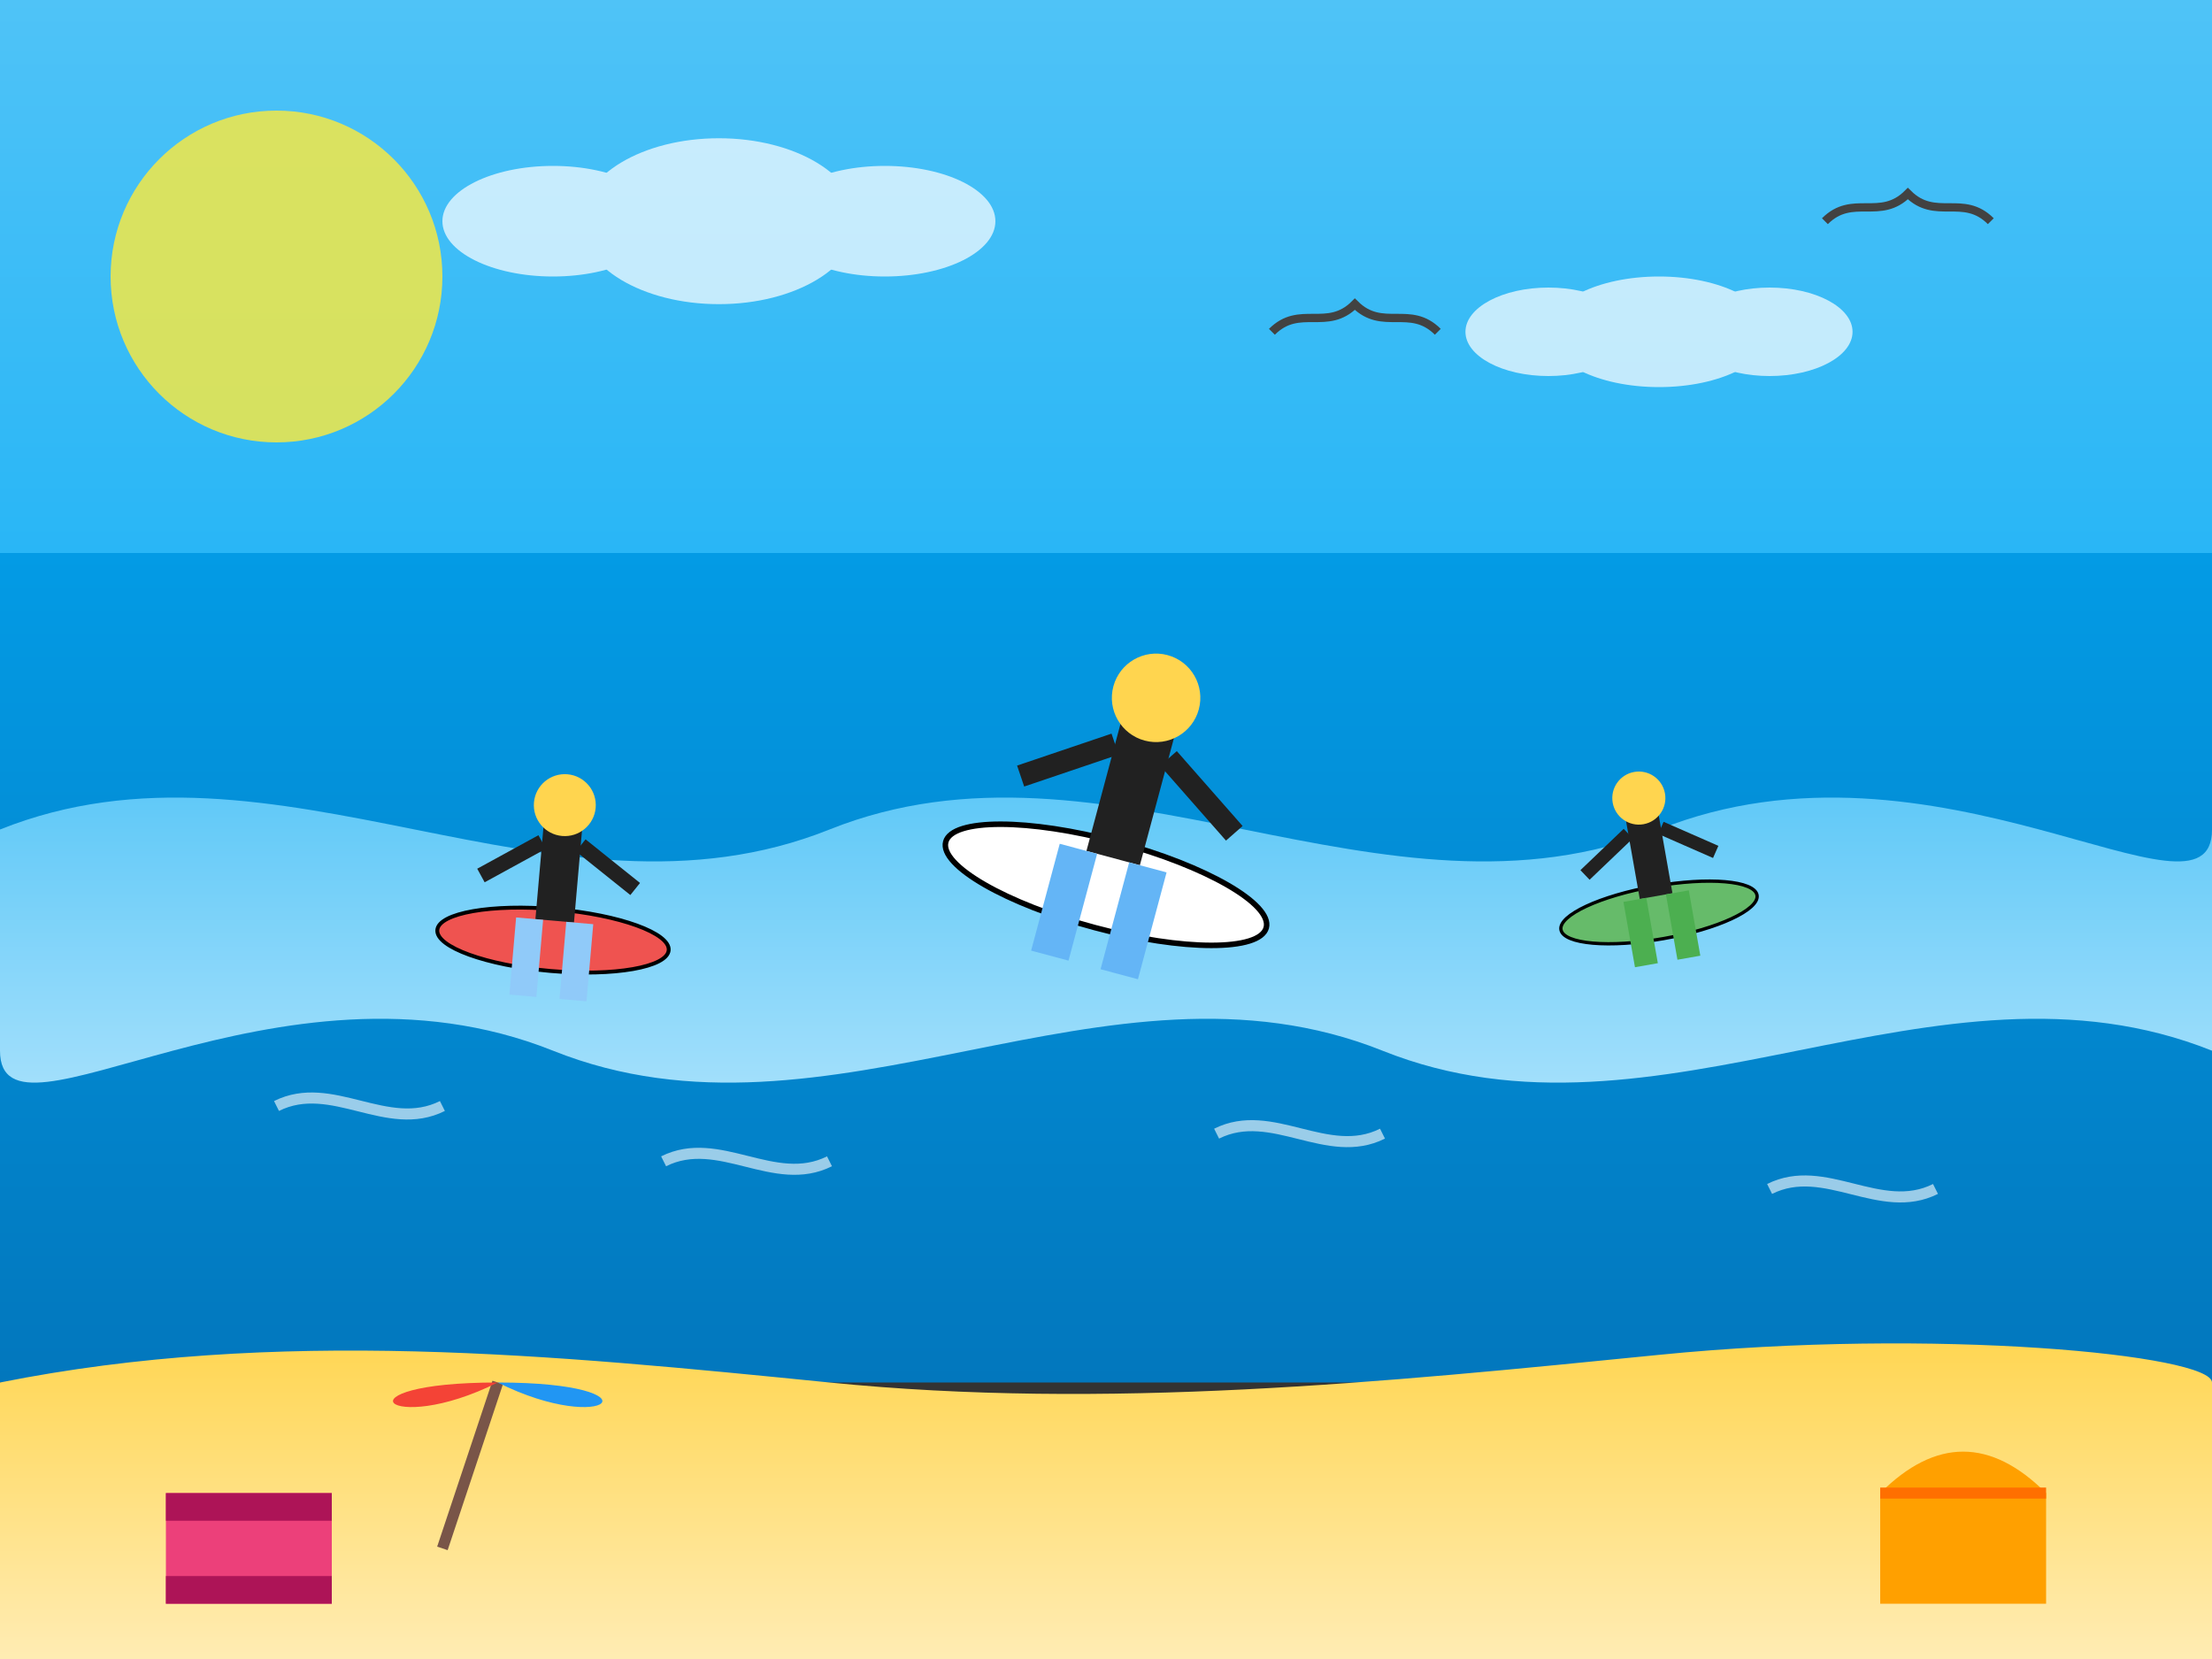 <svg xmlns="http://www.w3.org/2000/svg" viewBox="0 0 400 300" width="400" height="300">
  <rect x="0" y="0" width="400" height="300" fill="#333333" stroke="none"/>
  <!-- Sky and ocean gradients -->
  <defs>
    <linearGradient id="sky-gradient" x1="0%" y1="0%" x2="0%" y2="100%">
      <stop offset="0%" stop-color="#4fc3f7" />
      <stop offset="100%" stop-color="#29b6f6" />
    </linearGradient>
    
    <linearGradient id="ocean-gradient" x1="0%" y1="0%" x2="0%" y2="100%">
      <stop offset="0%" stop-color="#039be5" />
      <stop offset="100%" stop-color="#0277bd" />
    </linearGradient>
    
    <linearGradient id="wave-gradient" x1="0%" y1="0%" x2="0%" y2="100%">
      <stop offset="0%" stop-color="#4fc3f7" />
      <stop offset="100%" stop-color="#b3e5fc" />
    </linearGradient>
    
    <linearGradient id="beach-gradient" x1="0%" y1="0%" x2="0%" y2="100%">
      <stop offset="0%" stop-color="#ffd54f" />
      <stop offset="100%" stop-color="#ffecb3" />
    </linearGradient>
  </defs>
  
  <!-- Sky -->
  <rect width="400" height="100" fill="url(#sky-gradient)" />
  
  <!-- Sun -->
  <circle cx="50" cy="50" r="30" fill="#ffeb3b" opacity="0.8" />
  
  <!-- Ocean -->
  <rect y="100" width="400" height="150" fill="url(#ocean-gradient)" />
  
  <!-- Beach -->
  <path d="M0,250 C50,240 100,245 150,250 C200,255 250,250 300,245 C350,240 400,245 400,250 L400,300 L0,300 Z" 
        fill="url(#beach-gradient)" />
  
  <!-- Wave -->
  <path d="M0,150 C50,130 100,170 150,150 C200,130 250,170 300,150 C350,130 400,170 400,150 L400,190 C350,170 300,210 250,190 C200,170 150,210 100,190 C50,170 0,210 0,190 Z" 
        fill="url(#wave-gradient)" />
  
  <!-- Surfer -->
  <g transform="translate(200, 160) rotate(15)">
    <!-- Surfboard -->
    <ellipse cx="0" cy="0" rx="30" ry="8" fill="#ffffff" stroke="#000000" stroke-width="1" />
    
    <!-- Surfer body -->
    <rect x="-5" y="-30" width="10" height="25" fill="#212121" />
    
    <!-- Surfer head -->
    <circle cx="0" cy="-35" r="8" fill="#ffd54f" />
    
    <!-- Arms -->
    <line x1="-5" y1="-25" x2="-20" y2="-15" stroke="#212121" stroke-width="4" />
    <line x1="5" y1="-25" x2="20" y2="-15" stroke="#212121" stroke-width="4" />
    
    <!-- Legs -->
    <rect x="-10" y="-5" width="7" height="20" fill="#64b5f6" />
    <rect x="3" y="-5" width="7" height="20" fill="#64b5f6" />
  </g>
  
  <!-- Other surfers in background -->
  <g transform="translate(100, 170) scale(0.7) rotate(5)">
    <!-- Surfboard -->
    <ellipse cx="0" cy="0" rx="30" ry="8" fill="#ef5350" stroke="#000000" stroke-width="1" />
    
    <!-- Surfer body -->
    <rect x="-5" y="-30" width="10" height="25" fill="#212121" />
    
    <!-- Surfer head -->
    <circle cx="0" cy="-35" r="8" fill="#ffd54f" />
    
    <!-- Arms -->
    <line x1="-5" y1="-25" x2="-20" y2="-15" stroke="#212121" stroke-width="4" />
    <line x1="5" y1="-25" x2="20" y2="-15" stroke="#212121" stroke-width="4" />
    
    <!-- Legs -->
    <rect x="-10" y="-5" width="7" height="20" fill="#90caf9" />
    <rect x="3" y="-5" width="7" height="20" fill="#90caf9" />
  </g>
  
  <g transform="translate(300, 165) scale(0.6) rotate(-10)">
    <!-- Surfboard -->
    <ellipse cx="0" cy="0" rx="30" ry="8" fill="#66bb6a" stroke="#000000" stroke-width="1" />
    
    <!-- Surfer body -->
    <rect x="-5" y="-30" width="10" height="25" fill="#212121" />
    
    <!-- Surfer head -->
    <circle cx="0" cy="-35" r="8" fill="#ffd54f" />
    
    <!-- Arms -->
    <line x1="-5" y1="-25" x2="-20" y2="-15" stroke="#212121" stroke-width="4" />
    <line x1="5" y1="-25" x2="20" y2="-15" stroke="#212121" stroke-width="4" />
    
    <!-- Legs -->
    <rect x="-10" y="-5" width="7" height="20" fill="#4caf50" />
    <rect x="3" y="-5" width="7" height="20" fill="#4caf50" />
  </g>
  
  <!-- Small waves -->
  <g stroke="#ffffff" fill="none" opacity="0.6">
    <path d="M50,200 C60,195 70,205 80,200" stroke-width="2" />
    <path d="M120,210 C130,205 140,215 150,210" stroke-width="2" />
    <path d="M220,205 C230,200 240,210 250,205" stroke-width="2" />
    <path d="M320,215 C330,210 340,220 350,215" stroke-width="2" />
  </g>
  
  <!-- Beach elements -->
  <g>
    <!-- Beach umbrella -->
    <line x1="80" y1="280" x2="90" y2="250" stroke="#795548" stroke-width="2" />
    <path d="M90,250 C70,260 60,250 90,250 Z" fill="#f44336" />
    <path d="M90,250 C110,260 120,250 90,250 Z" fill="#2196f3" />
    
    <!-- Beach towel -->
    <rect x="30" y="270" width="30" height="20" fill="#ec407a" />
    <rect x="30" y="270" width="30" height="5" fill="#ad1457" />
    <rect x="30" y="285" width="30" height="5" fill="#ad1457" />
    
    <!-- Beach bag -->
    <path d="M370,270 C360,260 350,260 340,270 L340,290 L370,290 Z" fill="#ffa000" />
    <line x1="340" y1="270" x2="370" y2="270" stroke="#ff6f00" stroke-width="2" />
  </g>
  
  <!-- Clouds -->
  <g fill="#ffffff" opacity="0.7">
    <ellipse cx="100" cy="40" rx="20" ry="10" />
    <ellipse cx="130" cy="40" rx="25" ry="15" />
    <ellipse cx="160" cy="40" rx="20" ry="10" />
    
    <ellipse cx="280" cy="60" rx="15" ry="8" />
    <ellipse cx="300" cy="60" rx="20" ry="10" />
    <ellipse cx="320" cy="60" rx="15" ry="8" />
  </g>
  
  <!-- Seagulls -->
  <g stroke="#424242" stroke-width="1.5" fill="none">
    <path d="M230,60 C235,55 240,60 245,55 C250,60 255,55 260,60" />
    <path d="M330,40 C335,35 340,40 345,35 C350,40 355,35 360,40" />
  </g>
</svg>